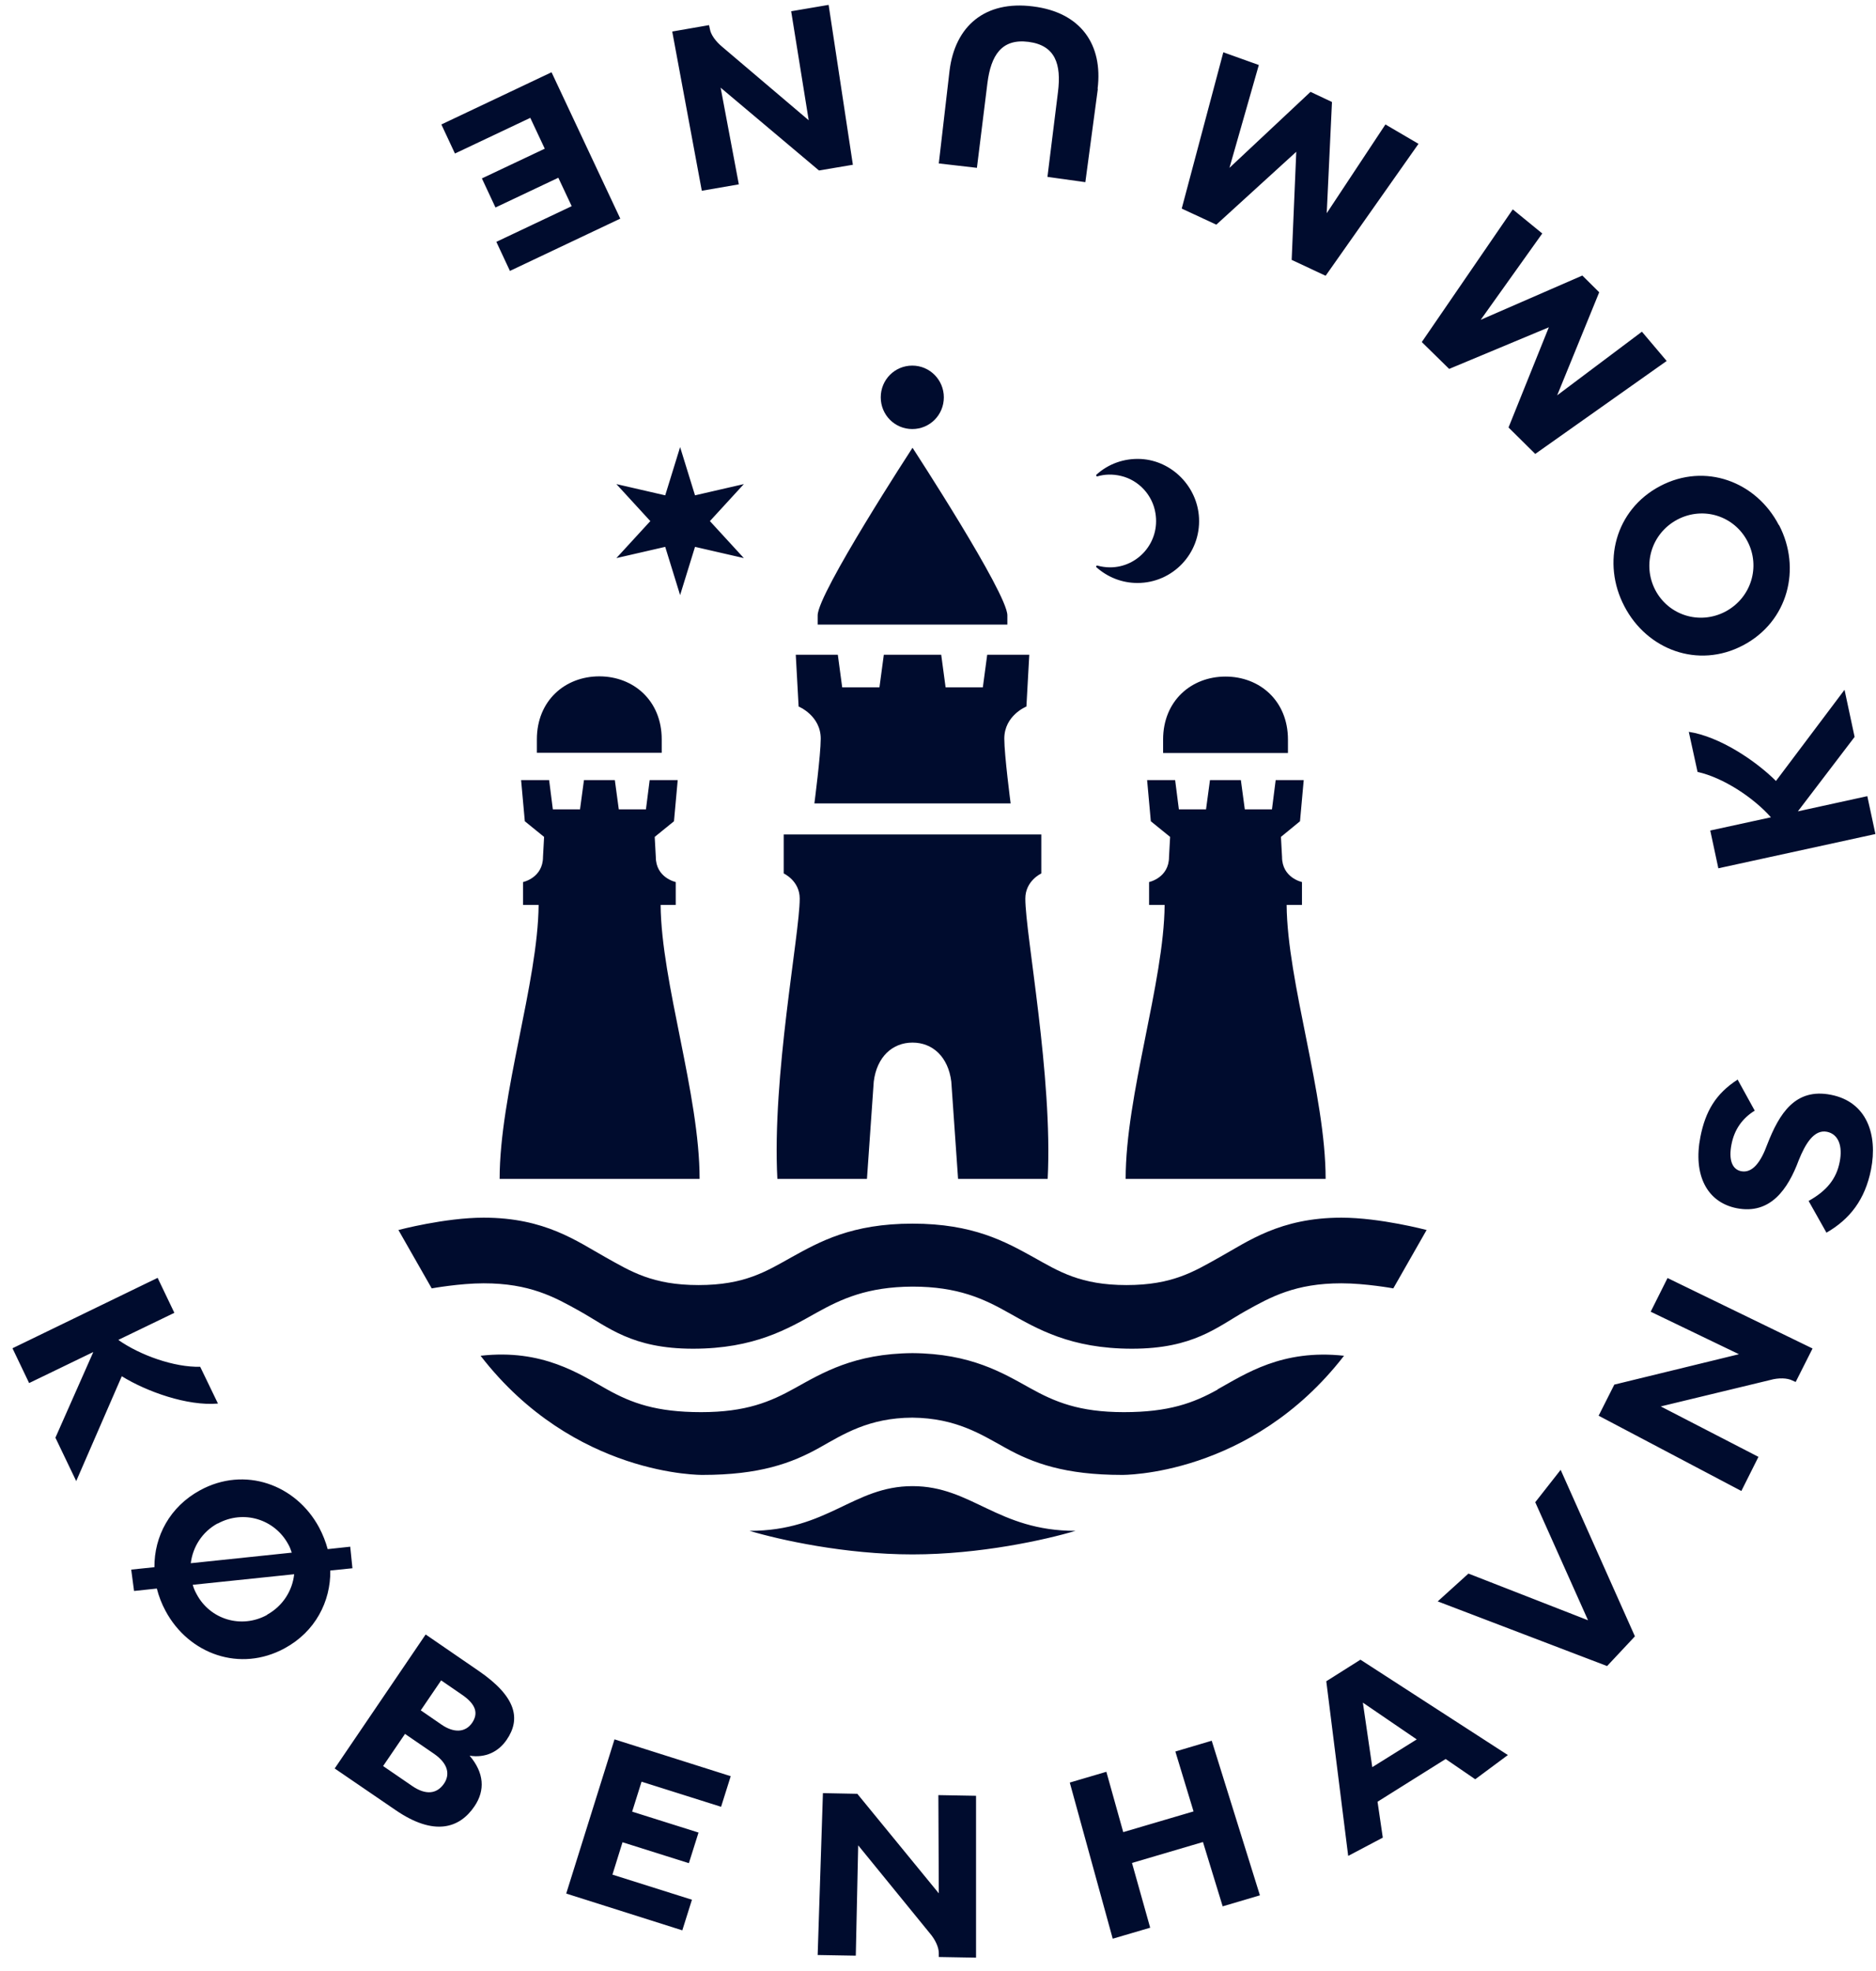 <svg width="118" height="124" viewBox="0 0 118 124" fill="none" xmlns="http://www.w3.org/2000/svg">
<path d="M75.666 115.881L71.202 117.197L72.346 121.271L69.99 121.963L67.289 112.14L69.59 111.462L70.651 115.258L75.074 113.955L73.93 110.187L76.217 109.508L79.248 119.234L76.906 119.927L75.666 115.881ZM108.526 38.476C106.886 39.335 104.943 38.697 104.117 37.118C103.29 35.525 103.869 33.557 105.508 32.685C107.148 31.826 109.091 32.463 109.917 34.056C110.744 35.636 110.165 37.603 108.526 38.476ZM111.887 33.031C110.468 30.302 107.258 29.082 104.42 30.579C101.582 32.075 100.741 35.414 102.174 38.143C103.593 40.873 106.803 42.092 109.642 40.596C112.48 39.099 113.32 35.76 111.901 33.031H111.887ZM69.053 5.599L68.268 11.46L65.884 11.127L66.546 5.793C66.766 4.034 66.38 2.856 64.699 2.634C62.991 2.413 62.33 3.493 62.109 5.225L61.448 10.559L59.05 10.282L59.726 4.449C60.07 1.651 61.944 0.016 64.975 0.404C67.992 0.778 69.384 2.814 69.039 5.585L69.053 5.599ZM51.762 112.805L53.925 112.847L59.05 119.109L59.023 112.93L61.393 112.972V123.155L59.05 123.113V122.864C59.05 122.517 58.844 122.033 58.472 121.603L53.98 116.089L53.829 123.03L51.431 122.989L51.762 112.792V112.805ZM76.934 3.285L79.18 4.089L77.333 10.559L82.431 5.779L83.781 6.416L83.451 13.413L87.143 7.83L89.223 9.049L83.382 17.348L81.246 16.35L81.535 9.548L76.507 14.133L74.33 13.122L76.948 3.285H76.934ZM95.161 13.178L97.008 14.688L93.136 20.119L99.529 17.334L100.59 18.387L97.945 24.871L103.276 20.867L104.833 22.709L96.567 28.556L94.886 26.893L97.421 20.59L91.152 23.208L89.43 21.518L95.148 13.178H95.161ZM16.795 101.597C15.169 102.484 13.213 101.874 12.372 100.295C12.262 100.101 12.179 99.907 12.124 99.699L18.503 99.034C18.393 100.059 17.8 101.029 16.795 101.583V101.597ZM13.695 95.847C15.32 94.961 17.277 95.57 18.131 97.15C18.227 97.316 18.296 97.496 18.352 97.676L12 98.341C12.124 97.33 12.703 96.374 13.695 95.834V95.847ZM22.168 98.66L22.03 97.302L20.611 97.455C20.487 96.997 20.308 96.54 20.074 96.097C18.613 93.381 15.389 92.218 12.579 93.755C10.677 94.794 9.699 96.651 9.713 98.591L8.253 98.743L8.432 100.087L9.865 99.935C9.989 100.419 10.168 100.891 10.416 101.348C11.876 104.063 15.1 105.227 17.911 103.689C19.826 102.65 20.804 100.752 20.776 98.799L22.154 98.66H22.168ZM90.422 100.752L92.365 98.993L99.887 101.93L96.567 94.504L98.165 92.467L102.836 102.941L101.086 104.811L90.422 100.738V100.752ZM53.65 10.365L51.514 10.725L45.328 5.516L46.472 11.598L44.143 12L42.283 1.983L44.598 1.581L44.653 1.831C44.708 2.177 45.011 2.606 45.452 2.967L50.867 7.566L49.764 0.708L52.12 0.307L53.65 10.393V10.365ZM100.562 89.045L101.54 87.105L109.38 85.193L103.828 82.519L104.888 80.4L114.009 84.833L112.948 86.939L112.728 86.842C112.425 86.69 111.887 86.662 111.35 86.814L104.461 88.477L110.606 91.65L109.531 93.797L100.549 89.059L100.562 89.045ZM9.92 80.4L10.967 82.589L7.44 84.293C8.817 85.263 10.967 86.025 12.592 85.983L13.709 88.297C11.78 88.463 9.231 87.549 7.66 86.579L4.794 93.174L3.486 90.444L5.869 85.055L1.832 87.008L0.785 84.819L9.92 80.386V80.4ZM27.775 108.497C28.519 109.009 29.263 109.023 29.704 108.372C30.09 107.79 29.952 107.222 29.057 106.612L27.748 105.712L26.466 107.596L27.775 108.497ZM25.916 112.348C26.797 112.958 27.486 112.847 27.927 112.21C28.313 111.642 28.203 110.949 27.293 110.325L25.475 109.079L24.097 111.101L25.916 112.348ZM26.783 102.83L30.09 105.102C32.501 106.751 32.763 108.15 31.867 109.453C31.344 110.215 30.531 110.603 29.539 110.45C30.448 111.517 30.531 112.625 29.842 113.637C28.905 115.022 27.307 115.535 24.882 113.872L21.052 111.254L26.77 102.83H26.783ZM114.891 77.559L113.761 75.551C114.877 74.927 115.511 74.179 115.718 73.085C115.91 72.115 115.649 71.353 114.918 71.2C114.092 71.034 113.541 71.99 113.141 72.987C112.466 74.802 111.364 76.423 109.242 76.008C107.355 75.634 106.487 73.902 106.955 71.519C107.272 69.912 107.919 68.803 109.297 67.917L110.372 69.87C109.587 70.355 109.091 71.062 108.911 71.99C108.719 72.96 108.953 73.569 109.518 73.68C110.234 73.819 110.758 73.098 111.157 72.004C111.915 70.05 112.921 68.429 115.166 68.873C117.426 69.316 118.115 71.38 117.688 73.569C117.316 75.454 116.365 76.701 114.863 77.559H114.891ZM108.085 54.63L107.575 52.247L111.391 51.416C110.275 50.155 108.36 48.908 106.776 48.562L106.225 46.04C108.14 46.331 110.399 47.828 111.708 49.13L116.021 43.394L116.654 46.359L113.086 51.042L117.454 50.086L117.963 52.469L108.057 54.63H108.085ZM39.004 13.759L32.074 17.043L31.22 15.214L35.959 12.97L35.119 11.182L31.165 13.053L30.311 11.224L34.265 9.354L33.355 7.414L28.616 9.658L27.762 7.83L34.692 4.546L39.018 13.759H39.004ZM38.66 109.425L45.962 111.739L45.356 113.664L40.354 112.085L39.762 113.969L43.937 115.285L43.33 117.211L39.156 115.895L38.522 117.932L43.523 119.511L42.917 121.437L35.615 119.123L38.66 109.397V109.425ZM86.316 111.171L85.724 107.111L89.113 109.425L86.316 111.171ZM92.792 111.933L94.845 110.409L85.572 104.41L83.423 105.767L84.801 116.754L86.978 115.604L86.647 113.346L90.932 110.658L92.792 111.933ZM57.397 93.492C53.663 93.492 52.079 96.305 47.147 96.305C49.048 96.873 53.154 97.787 57.397 97.787C61.641 97.787 65.746 96.873 67.648 96.305C62.729 96.305 61.131 93.492 57.397 93.492ZM76.603 87.41C75.06 88.269 73.517 88.837 70.692 88.837C67.868 88.837 66.339 88.186 64.796 87.327C63.074 86.371 61.076 85.152 57.397 85.124C53.719 85.152 51.721 86.371 49.999 87.327C48.456 88.186 46.926 88.837 44.102 88.837C41.277 88.837 39.734 88.269 38.191 87.41C36.455 86.44 34.127 84.847 30.228 85.29C36.111 92.91 44.198 92.786 44.198 92.786C47.767 92.786 49.792 92.051 51.528 91.082C53.057 90.222 54.642 89.197 57.383 89.183C60.139 89.211 61.709 90.236 63.239 91.082C64.975 92.051 67 92.786 70.569 92.786C70.569 92.786 78.656 92.897 84.539 85.29C80.64 84.861 78.325 86.44 76.576 87.41H76.603ZM84.374 76.603C80.502 76.603 78.477 78.114 76.7 79.097C75.115 79.984 73.751 80.843 70.858 80.843C67.965 80.843 66.6 79.984 65.016 79.097C63.239 78.114 61.214 76.978 57.397 76.978C53.567 76.978 51.555 78.114 49.778 79.097C48.194 79.984 46.83 80.843 43.937 80.843C41.043 80.843 39.679 79.984 38.095 79.097C36.304 78.1 34.292 76.603 30.421 76.603C27.982 76.603 25.061 77.379 25.061 77.379L27.155 81.051C27.155 81.051 28.919 80.732 30.421 80.732C33.314 80.732 34.871 81.591 36.455 82.478C38.246 83.475 39.734 84.847 43.592 84.847C47.45 84.847 49.572 83.586 51.349 82.589C52.919 81.716 54.545 80.954 57.397 80.94C60.249 80.94 61.875 81.702 63.446 82.589C65.223 83.586 67.331 84.847 71.202 84.847C75.074 84.847 76.562 83.475 78.339 82.478C79.924 81.591 81.48 80.732 84.374 80.732C85.889 80.732 87.639 81.051 87.639 81.051L89.733 77.379C89.733 77.379 86.812 76.603 84.374 76.603ZM41.842 31.161L38.77 30.454L40.905 32.782L38.77 35.109L41.842 34.403L42.779 37.437L43.716 34.403L46.788 35.109L44.653 32.782L46.788 30.454L43.716 31.161L42.779 28.127L41.842 31.161ZM80.915 56.93H81.894V55.489C81.894 55.489 80.64 55.226 80.64 53.91L80.571 52.649L81.77 51.665L82.004 49.075H80.24L80.006 50.917H78.298L78.05 49.075H76.107L75.859 50.917H74.151L73.916 49.075H72.153L72.387 51.665L73.6 52.649L73.531 53.91C73.531 55.226 72.277 55.489 72.277 55.489V56.93H73.255C73.214 61.807 70.803 68.873 70.803 74.165H83.382C83.382 68.859 80.971 61.807 80.929 56.93H80.915ZM81.012 47.37V46.525C81.012 44.087 79.235 42.563 77.085 42.563C74.936 42.563 73.159 44.087 73.159 46.525V47.37H80.998H81.012ZM41.525 56.93H42.504V55.489C42.504 55.489 41.25 55.226 41.25 53.91L41.181 52.649L42.393 51.665L42.628 49.075H40.864L40.63 50.917H38.922L38.673 49.075H36.731L36.483 50.917H34.774L34.54 49.075H32.777L33.011 51.665L34.223 52.649L34.154 53.91C34.154 55.226 32.901 55.489 32.901 55.489V56.93H33.879C33.837 61.807 31.427 68.873 31.427 74.165H44.005C44.005 68.859 41.594 61.807 41.553 56.93H41.525ZM59.367 24.995C59.367 23.901 58.486 23 57.383 23C56.281 23 55.399 23.887 55.399 24.995C55.399 26.104 56.281 26.991 57.383 26.991C58.486 26.991 59.367 26.104 59.367 24.995ZM65.485 52.497H49.296V54.949C49.296 54.949 50.302 55.406 50.302 56.528C50.302 58.787 48.552 67.709 48.896 74.165H54.531L54.959 68.041C55.151 66.49 56.13 65.589 57.397 65.589C58.665 65.589 59.643 66.49 59.836 68.041L60.263 74.165H65.898C66.229 67.723 64.493 58.787 64.493 56.528C64.493 55.406 65.498 54.949 65.498 54.949V52.497H65.485ZM41.622 47.357V46.511C41.622 44.073 39.845 42.549 37.695 42.549C35.546 42.549 33.769 44.073 33.769 46.511V47.357H41.608H41.622ZM63.569 50.543C63.569 50.543 63.17 47.495 63.17 46.47C63.17 45.001 64.561 44.447 64.561 44.447L64.741 41.191H62.095L61.82 43.242H59.478L59.202 41.191H55.592L55.317 43.242H52.974L52.699 41.191H50.054L50.233 44.447C50.233 44.447 51.624 45.015 51.624 46.47C51.624 47.481 51.225 50.543 51.225 50.543H63.569ZM71.767 28.875C70.692 28.819 69.701 29.193 68.97 29.858C68.915 29.9 68.97 29.983 69.025 29.969C69.48 29.831 69.99 29.817 70.513 29.942C71.629 30.205 72.497 31.147 72.677 32.283C72.98 34.112 71.574 35.691 69.825 35.691C69.549 35.691 69.273 35.65 69.025 35.58C68.957 35.566 68.915 35.65 68.97 35.691C69.659 36.301 70.555 36.675 71.547 36.675C73.751 36.675 75.528 34.832 75.418 32.588C75.322 30.62 73.724 28.985 71.767 28.875ZM63.363 38.711V39.293H51.431V38.711C51.431 37.326 57.397 28.168 57.397 28.168C57.397 28.168 63.363 37.312 63.363 38.711Z" fill="#000C2E"/>
</svg>
